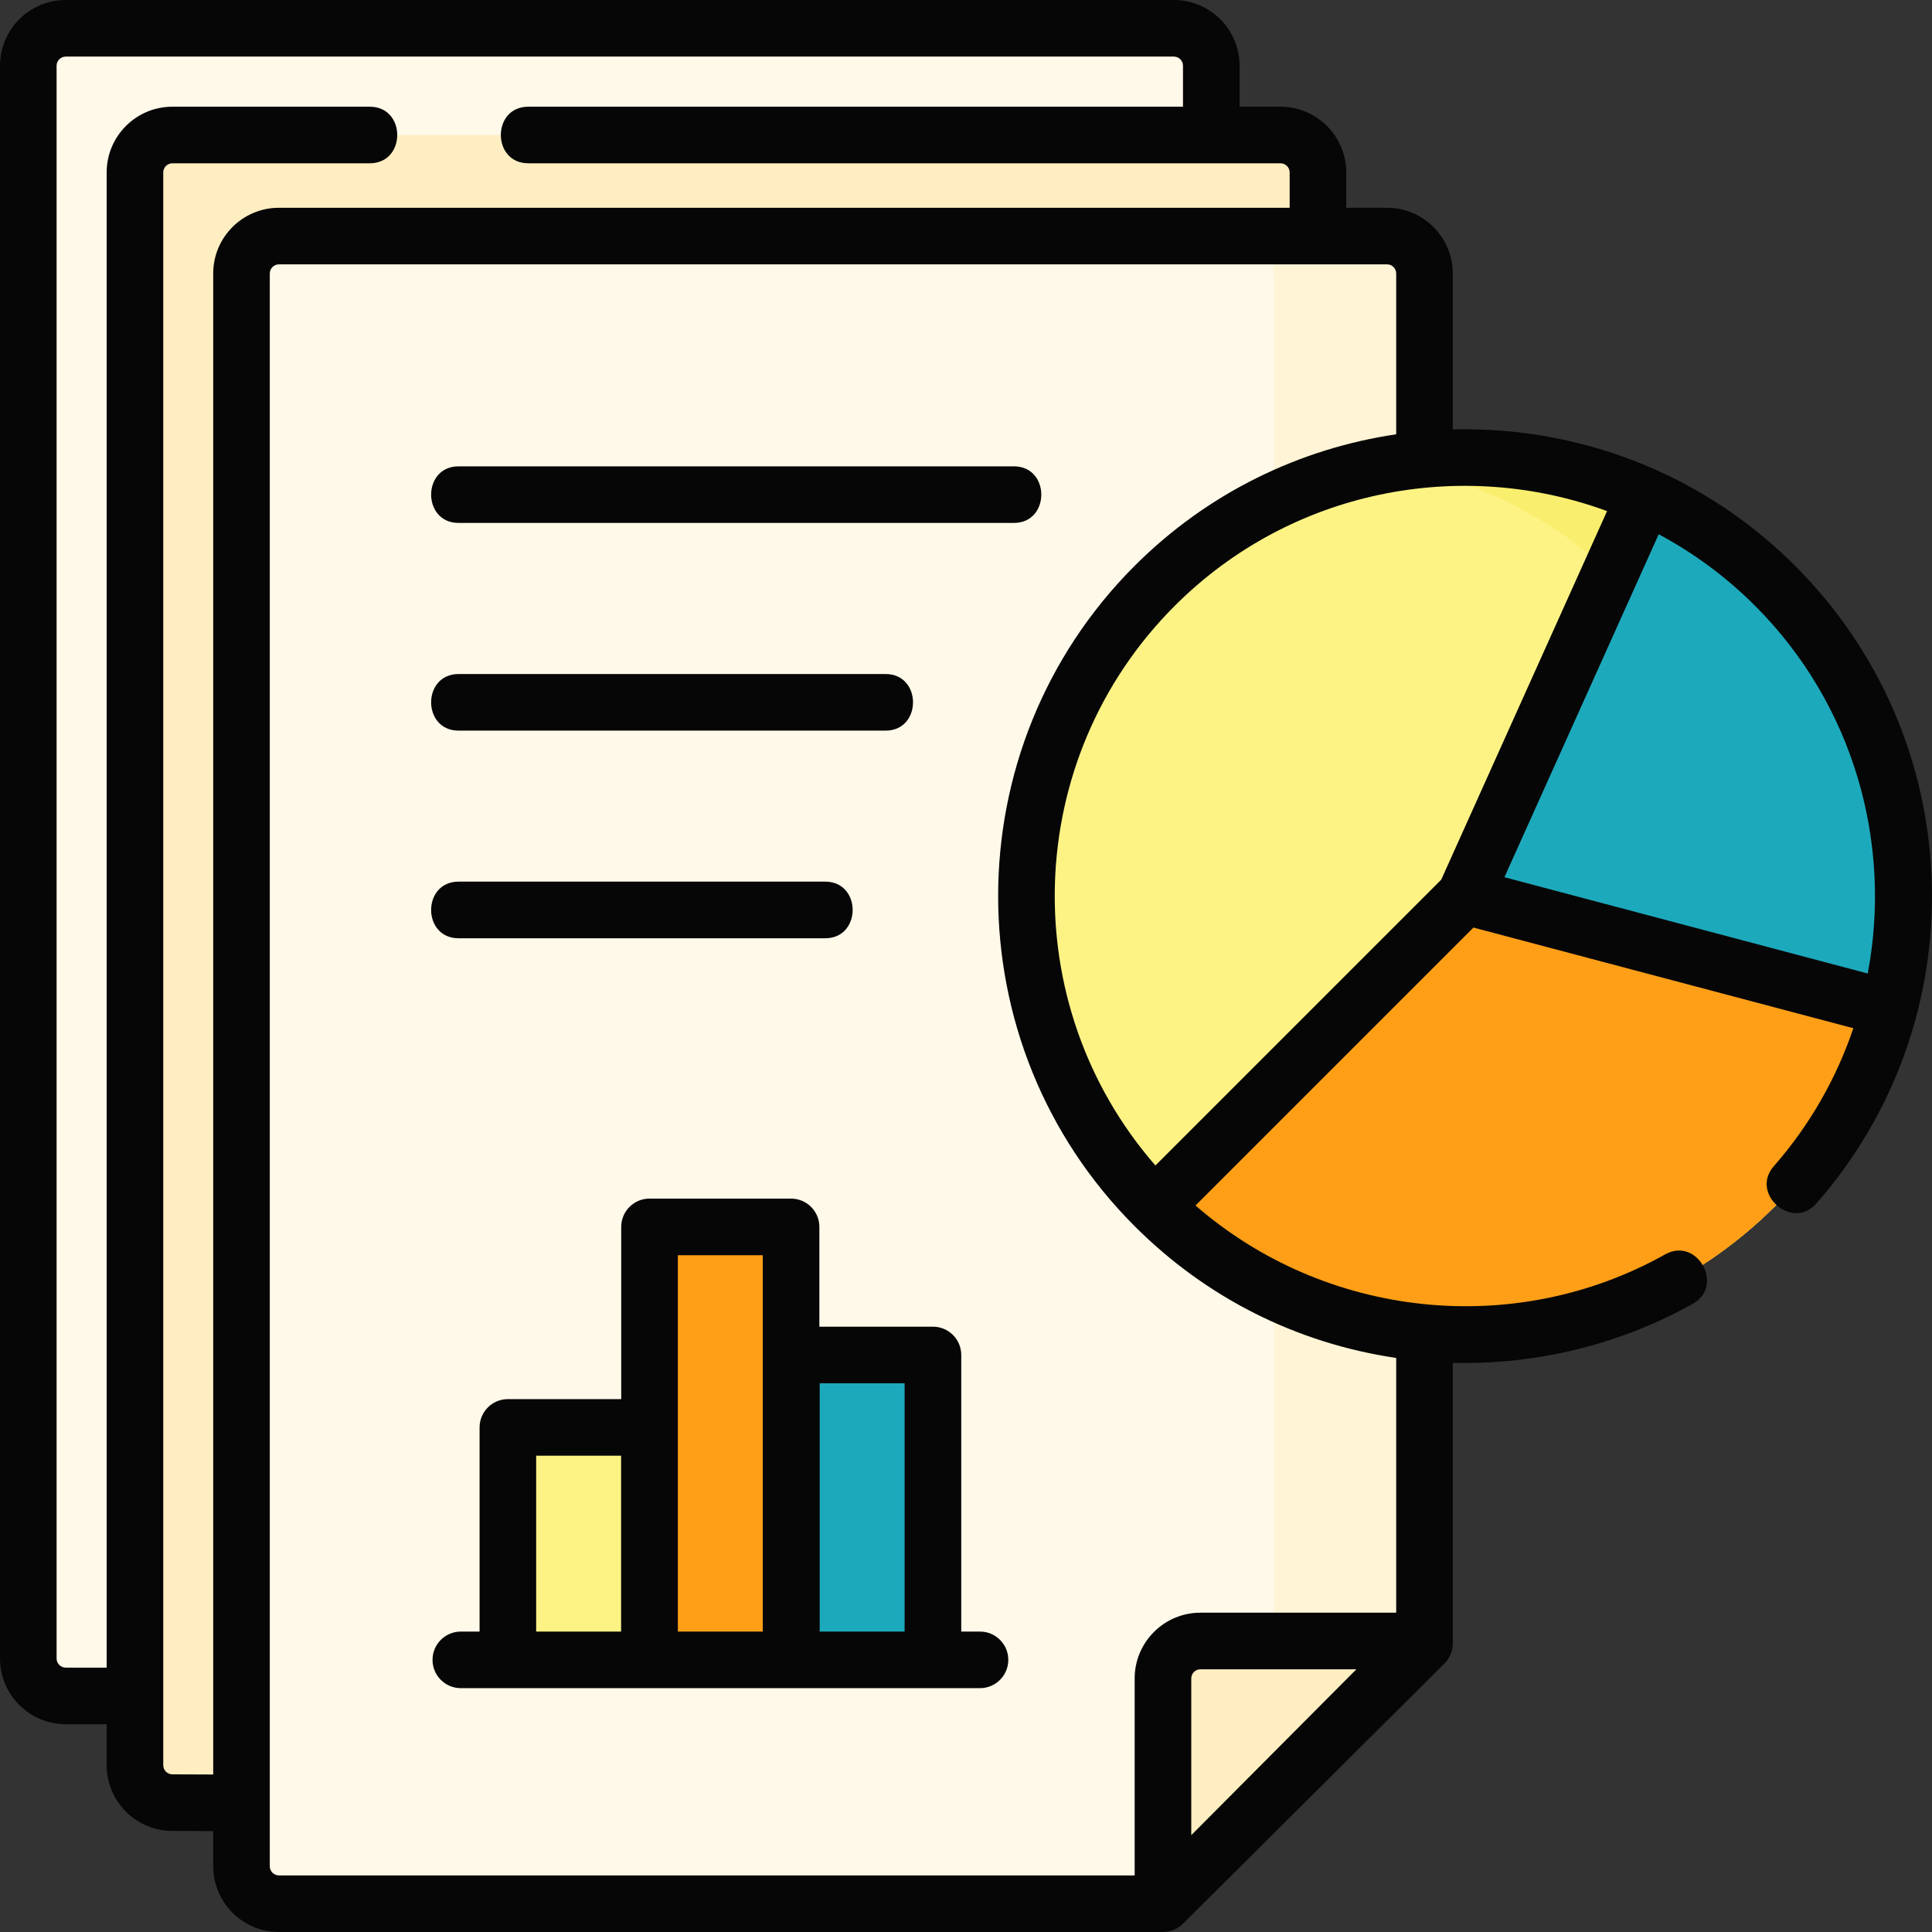 <svg xmlns="http://www.w3.org/2000/svg" width="48" height="48" viewBox="0 0 48 48" fill="none"><rect x="0" y="0" width="48" height="48" fill="#333333" stroke="none"/><g clip-path="url(#clip0_1888_1285)"><path d="M1.633 42.135H22.659L30.094 34.731V1.633C30.094 1.12 29.678 0.703 29.164 0.703H1.633C1.119 0.703 0.703 1.12 0.703 1.633V41.205C0.703 41.719 1.119 42.135 1.633 42.135Z" fill="#FFF9E9"></path><path d="M4.283 44.786L26.247 45.723L33.682 38.319L32.744 4.284C32.744 3.77 32.328 3.354 31.814 3.354H4.283C3.77 3.354 3.354 3.77 3.354 4.284V43.855C3.354 44.369 3.77 44.786 4.283 44.786Z" fill="#FFEEC2"></path><path d="M6.93 47.297H28.894L35.391 40.831V6.795C35.391 6.282 34.974 5.865 34.461 5.865H6.93C6.416 5.865 6 6.282 6 6.795V46.367C6 46.881 6.416 47.297 6.93 47.297Z" fill="#FFF9E9"></path><path d="M34.462 5.865H30.712C31.225 5.865 31.642 6.282 31.642 6.795V40.831L28.895 47.297L35.392 40.831V6.795C35.392 6.282 34.975 5.865 34.462 5.865Z" fill="#FFF4D6"></path><path d="M28.895 47.298V41.702C28.895 41.188 29.311 40.772 29.824 40.772H35.392L28.895 47.298Z" fill="#FFEEC2"></path><path d="M12.619 35.465H16.135V41.24H12.619V35.465Z" fill="#FDF385"></path><path d="M16.139 30.482H19.655V41.239H16.139V30.482Z" fill="#FF9F17"></path><path d="M19.664 33.664H23.18V41.239H19.664V33.664Z" fill="#1DA9BC"></path><path d="M36.395 33.159C42.414 33.159 47.294 28.279 47.294 22.26C47.294 16.241 42.414 11.361 36.395 11.361C30.376 11.361 25.496 16.241 25.496 22.26C25.496 28.279 30.376 33.159 36.395 33.159Z" fill="#FDF385"></path><path d="M44.101 14.554C41.492 11.944 37.895 10.934 34.52 11.521C36.655 11.893 38.701 12.903 40.351 14.554C44.611 18.814 44.611 25.707 40.351 29.967C38.701 31.618 36.655 32.628 34.52 33C37.895 33.587 41.492 32.576 44.101 29.967C48.361 25.707 48.361 18.814 44.101 14.554Z" fill="#FAEE6E"></path><path d="M46.933 25.053C47.892 21.426 46.949 17.401 44.101 14.554C43.138 13.591 42.04 12.846 40.868 12.318L36.395 22.261L46.933 25.053Z" fill="#1DA9BC"></path><path d="M44.1 14.554C43.137 13.591 42.038 12.846 40.867 12.318L40.008 14.227C40.124 14.333 40.238 14.442 40.35 14.554C42.954 17.158 43.964 20.745 43.385 24.114L46.932 25.053C47.891 21.426 46.947 17.401 44.1 14.554Z" fill="#1DA9BC"></path><path d="M36.394 22.262L28.688 29.968C32.947 34.228 39.841 34.228 44.101 29.968C45.513 28.556 46.457 26.854 46.933 25.054L36.394 22.262Z" fill="#FF9F17"></path><path d="M43.386 24.113L43.183 25.053C42.707 26.853 41.764 28.555 40.351 29.967C38.701 31.618 36.655 32.628 34.52 33C37.895 33.587 41.492 32.577 44.101 29.967C45.514 28.555 46.457 26.853 46.933 25.053L43.386 24.113Z" fill="#FF9F17"></path><path d="M11.393 12.992H25.189C26.098 12.992 26.098 11.586 25.189 11.586H11.393C10.484 11.586 10.484 12.992 11.393 12.992Z" fill="#060606"></path><path d="M11.393 18.152H22.002C22.911 18.152 22.911 16.746 22.002 16.746H11.393C10.484 16.746 10.484 18.152 11.393 18.152Z" fill="#060606"></path><path d="M11.393 23.311H20.502C21.411 23.311 21.411 21.904 20.502 21.904H11.393C10.484 21.904 10.484 23.311 11.393 23.311Z" fill="#060606"></path><path d="M24.348 40.536H23.882V33.664C23.882 33.276 23.567 32.961 23.179 32.961H20.357V30.482C20.357 30.094 20.042 29.779 19.654 29.779H16.137C15.749 29.779 15.434 30.094 15.434 30.482V34.761H12.618C12.23 34.761 11.915 35.076 11.915 35.464V40.536H11.449C11.061 40.536 10.746 40.851 10.746 41.239C10.746 41.627 11.061 41.942 11.449 41.942H24.347C24.736 41.942 25.051 41.627 25.051 41.239C25.051 40.851 24.736 40.536 24.348 40.536ZM13.321 40.536V36.167H15.431V40.536H13.321ZM16.841 40.536V31.186H18.951V40.536H16.841ZM20.365 40.536V34.367H22.475V40.536H20.365Z" fill="#060606"></path><path d="M47.994 21.9C47.902 18.94 46.697 16.155 44.599 14.057C43.593 13.051 42.446 12.269 41.221 11.71C41.2 11.699 41.179 11.688 41.157 11.678C41.134 11.668 41.112 11.659 41.089 11.651C39.505 10.953 37.795 10.625 36.094 10.669V6.795C36.094 5.894 35.361 5.162 34.461 5.162H33.447V4.284C33.447 3.383 32.714 2.651 31.814 2.651H30.797V1.633C30.797 0.733 30.064 0 29.164 0H1.633C0.732 0 0 0.733 0 1.633V41.205C0 42.106 0.732 42.838 1.633 42.838H2.65V43.856C2.65 44.756 3.382 45.489 4.28 45.489L5.297 45.493V46.367C5.297 47.267 6.029 48 6.93 48H28.894C29.077 48 29.259 47.925 29.39 47.795L35.887 41.329C36.019 41.197 36.094 41.018 36.094 40.831V33.86C36.189 33.862 36.283 33.864 36.378 33.864C38.36 33.864 40.334 33.358 42.059 32.391C42.853 31.946 42.165 30.72 41.372 31.164C37.618 33.268 32.92 32.749 29.702 29.95L36.607 23.045L46.046 25.546C45.63 26.776 44.973 27.944 44.07 28.973C43.471 29.657 44.528 30.584 45.127 29.9C47.067 27.688 48.085 24.847 47.994 21.9ZM39.927 12.698L35.807 21.855L28.706 28.956C25.218 24.956 25.378 18.86 29.186 15.052C32.085 12.153 36.31 11.368 39.927 12.698ZM4.283 44.083C4.158 44.083 4.056 43.981 4.056 43.856V4.284C4.056 4.159 4.158 4.057 4.283 4.057H9.187C10.097 4.057 10.097 2.651 9.187 2.651H4.283C3.382 2.651 2.65 3.383 2.65 4.284V41.432H1.633C1.508 41.432 1.406 41.33 1.406 41.205V1.633C1.406 1.508 1.508 1.406 1.633 1.406H29.164C29.289 1.406 29.391 1.508 29.391 1.633V2.651H13.125C12.216 2.651 12.216 4.057 13.125 4.057H31.814C31.939 4.057 32.041 4.159 32.041 4.284V5.162H6.93C6.029 5.162 5.297 5.894 5.297 6.795V44.087L4.283 44.083ZM6.703 46.367V6.795C6.703 6.67 6.805 6.568 6.93 6.568H34.461C34.586 6.568 34.688 6.67 34.688 6.795V10.79C32.309 11.142 30.019 12.23 28.191 14.057C23.668 18.581 23.668 25.942 28.191 30.465C29.971 32.245 32.214 33.372 34.688 33.738V40.067H29.823C28.923 40.067 28.19 40.8 28.19 41.7V46.594H6.93C6.805 46.594 6.703 46.492 6.703 46.367ZM29.597 45.594V41.7C29.597 41.575 29.698 41.473 29.823 41.473H33.699L29.597 45.594ZM37.377 21.794L41.21 13.274C42.071 13.734 42.88 14.327 43.605 15.052C46.069 17.516 47.015 20.968 46.403 24.186L37.377 21.794Z" fill="#060606"></path></g><defs><clipPath id="clip0_1888_1285"><rect width="48" height="48" fill="white"></rect></clipPath></defs></svg>